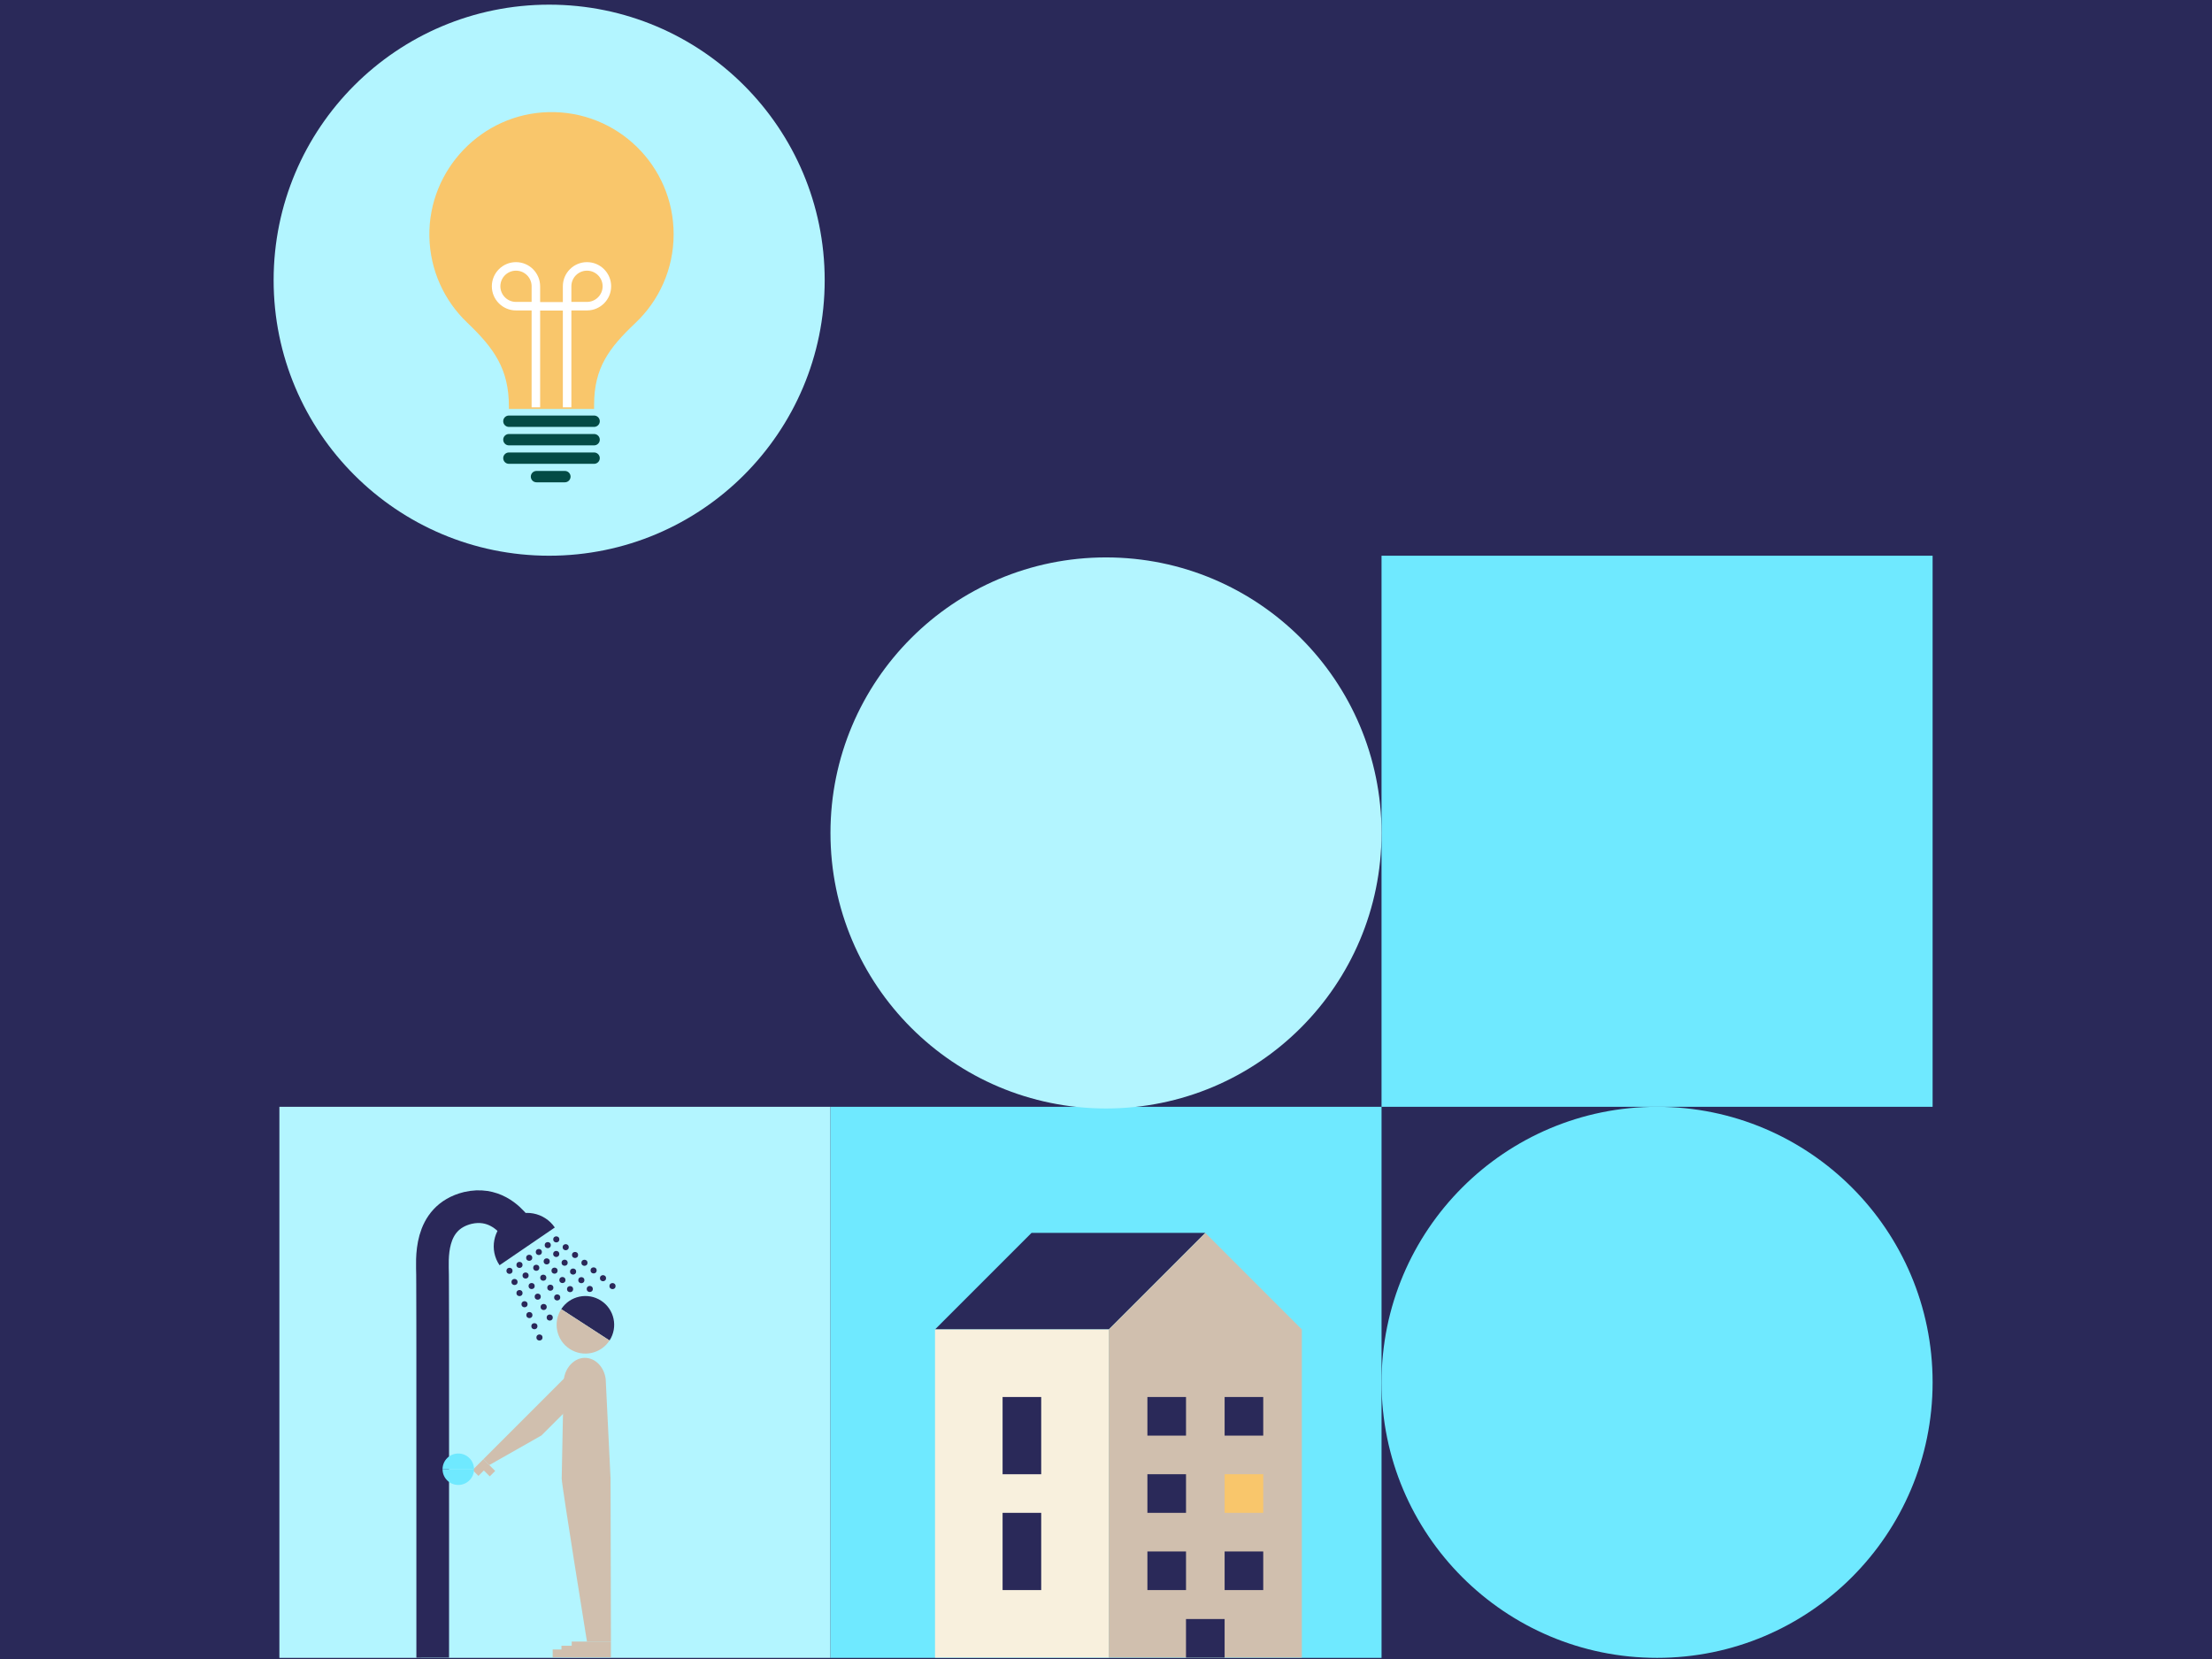 <?xml version="1.0" encoding="UTF-8"?>
<svg xmlns="http://www.w3.org/2000/svg" viewBox="0 0 1440 1080">
  <defs>
    <style>
      .cls-1 {
        fill: #2a2859;
      }

      .cls-2 {
        fill: #fff;
      }

      .cls-3 {
        fill: #2a2959;
      }

      .cls-4 {
        fill: #f9c66b;
      }

      .cls-5 {
        fill: #034b45;
      }

      .cls-6 {
        fill: #d0bfae;
      }

      .cls-7 {
        fill: #f9c66b;
      }

      .cls-8 {
        fill: none;
        stroke: #2a2859;
        stroke-miterlimit: 10;
        stroke-width: 21.28px;
      }

      .cls-9 {
        fill: #b3f5ff;
      }

      .cls-10 {
        fill: #6fe9ff;
      }

      .cls-11 {
        fill: #f8f0dd;
      }
    </style>
  </defs>
  <g id="Bakgrunn">
    <rect class="cls-3" x="-31.18" y="-21.76" width="1502.37" height="1122.65"/>
  </g>
  <g id="Layer_1">
    <rect class="cls-9" x="181.88" y="720.52" width="358.75" height="358.75"/>
    <rect class="cls-10" x="540.63" y="720.52" width="358.75" height="358.75"/>
    <rect class="cls-10" x="899.37" y="361.77" width="358.75" height="358.75"/>
    <circle class="cls-10" cx="1078.75" cy="899.89" r="179.37"/>
    <circle class="cls-9" cx="720" cy="542.24" r="179.37"/>
    <circle class="cls-9" cx="357.5" cy="182.4" r="179.37"/>
    <g>
      <rect class="cls-6" x="372.18" y="1068.65" width="25.53" height="10.26"/>
      <rect class="cls-6" x="365.51" y="1071.37" width="25.53" height="7.53"/>
      <rect class="cls-6" x="359.79" y="1073.78" width="16.07" height="5.13"/>
      <path class="cls-3" d="M396.81,872.64c5.63-8.68,3.16-20.29-5.52-25.92-8.68-5.63-20.29-3.16-25.92,5.52"/>
      <path class="cls-1" d="M361.18,799.09c-6.79-9.93-20.34-12.48-30.27-5.7-9.93,6.79-12.48,20.34-5.7,30.27"/>
      <path class="cls-6" d="M365.37,852.24c-5.63,8.68-3.16,20.29,5.52,25.92,8.68,5.63,20.29,3.16,25.92-5.52"/>
      <path class="cls-6" d="M397.45,962.08l-3.14-64.29h0c-.98-7.83-6.69-13.85-13.61-13.85s-13.17,6.59-13.72,14.96h0s-1.31,59.4-1.31,63.66,16.44,106.09,16.44,106.09h15.62l-.26-106.57Z"/>
      <g>
        <polygon class="cls-6" points="311.17 953.44 312.12 952.49 314.69 949.92 317.94 953.16 318.52 953.74 322.35 957.57 318.82 961.1 314.99 957.27 311.47 960.8 307.64 956.97 311.17 953.44"/>
        <path class="cls-6" d="M381.87,905.08s3.77-5.05-1.33-10.16c-5.11-5.11-9.84-1.01-9.84-1.01l-56.01,56.01,3.83,3.83,33.94-19.26,29.41-29.41Z"/>
      </g>
      <path class="cls-8" d="M335.7,798.43c-4.69-5.85-14.78-15.85-31.17-12.07-25.89,6.43-22.97,34.04-22.95,43.34-.03,2.03.03,4.06.03,6.08.02,8.3.04,16.6.06,24.9.01,6.01.02,12.02.02,18.03,0,4.4,0,196.01.01,200.41"/>
      <path class="cls-10" d="M288.1,956.46c0-5.66,4.58-10.24,10.24-10.24s10.24,4.58,10.24,10.24"/>
      <path class="cls-10" d="M308.58,956.46c0,5.66-4.58,10.24-10.24,10.24s-10.24-4.58-10.24-10.24"/>
      <g>
        <g>
          <circle class="cls-1" cx="362.14" cy="806.83" r="1.98"/>
          <circle class="cls-1" cx="368.27" cy="811.92" r="1.98"/>
          <circle class="cls-1" cx="374.35" cy="816.98" r="1.98"/>
          <circle class="cls-1" cx="380.48" cy="822.07" r="1.98"/>
          <circle class="cls-1" cx="386.44" cy="827.02" r="1.98"/>
          <circle class="cls-1" cx="392.55" cy="832.09" r="1.98"/>
          <circle class="cls-1" cx="398.74" cy="837.24" r="1.98"/>
        </g>
        <g>
          <circle class="cls-1" cx="356.59" cy="810.57" r="1.98"/>
          <circle class="cls-1" cx="362.1" cy="816.32" r="1.98"/>
          <circle class="cls-1" cx="367.57" cy="822.03" r="1.98"/>
          <circle class="cls-1" cx="373.08" cy="827.78" r="1.98"/>
          <circle class="cls-1" cx="378.45" cy="833.38" r="1.98"/>
          <circle class="cls-1" cx="383.94" cy="839.11" r="1.98"/>
        </g>
        <g>
          <circle class="cls-1" cx="331.68" cy="827.3" r="1.98"/>
          <circle class="cls-1" cx="334.95" cy="834.57" r="1.98"/>
          <circle class="cls-1" cx="338.19" cy="841.78" r="1.98"/>
          <circle class="cls-1" cx="341.46" cy="849.05" r="1.98"/>
          <circle class="cls-1" cx="344.63" cy="856.11" r="1.98"/>
          <circle class="cls-1" cx="347.89" cy="863.35" r="1.98"/>
          <circle class="cls-1" cx="351.19" cy="870.7" r="1.98"/>
        </g>
        <g>
          <circle class="cls-1" cx="338.18" cy="823.45" r="1.98"/>
          <circle class="cls-1" cx="342.15" cy="830.35" r="1.98"/>
          <circle class="cls-1" cx="346.09" cy="837.21" r="1.98"/>
          <circle class="cls-1" cx="350.06" cy="844.12" r="1.98"/>
          <circle class="cls-1" cx="353.92" cy="850.84" r="1.98"/>
          <circle class="cls-1" cx="357.87" cy="857.72" r="1.98"/>
        </g>
        <g>
          <circle class="cls-1" cx="344.51" cy="818.81" r="1.98"/>
          <circle class="cls-1" cx="349.1" cy="825.32" r="1.98"/>
          <circle class="cls-1" cx="353.67" cy="831.78" r="1.98"/>
          <circle class="cls-1" cx="358.26" cy="838.29" r="1.98"/>
          <circle class="cls-1" cx="362.73" cy="844.62" r="1.98"/>
        </g>
        <g>
          <circle class="cls-1" cx="350.77" cy="815.05" r="1.98"/>
          <circle class="cls-1" cx="355.9" cy="821.15" r="1.98"/>
          <circle class="cls-1" cx="361" cy="827.19" r="1.98"/>
          <circle class="cls-1" cx="366.13" cy="833.29" r="1.98"/>
          <circle class="cls-1" cx="371.12" cy="839.21" r="1.98"/>
        </g>
      </g>
    </g>
    <g>
      <polyline class="cls-3" points="721.81 865.45 608.69 865.45 671.53 802.6 784.65 802.6 721.81 865.45"/>
      <rect class="cls-11" x="608.69" y="865.45" width="113.12" height="213.67"/>
      <polygon class="cls-6" points="784.65 802.6 721.81 865.45 721.81 1079.12 784.65 1079.12 847.5 1079.12 847.5 865.45 784.65 802.6"/>
      <g>
        <rect class="cls-3" x="772.08" y="1053.98" width="25.14" height="25.14"/>
        <rect class="cls-3" x="746.95" y="1009.99" width="25.14" height="25.14"/>
        <rect class="cls-3" x="797.22" y="1009.99" width="25.14" height="25.14"/>
        <rect class="cls-3" x="746.95" y="959.71" width="25.14" height="25.14"/>
        <rect class="cls-4" x="797.22" y="959.71" width="25.14" height="25.14"/>
        <rect class="cls-3" x="746.95" y="909.44" width="25.14" height="25.14"/>
        <rect class="cls-3" x="797.22" y="909.44" width="25.14" height="25.14"/>
        <rect class="cls-3" x="652.68" y="984.85" width="25.14" height="50.28"/>
        <rect class="cls-3" x="652.68" y="909.44" width="25.14" height="50.28"/>
      </g>
    </g>
    <g>
      <g>
        <path class="cls-5" d="M386.76,277.91h-55.47c-2.04,0-3.7-1.66-3.7-3.7s1.66-3.7,3.7-3.7h55.47c2.04,0,3.7,1.66,3.7,3.7s-1.66,3.7-3.7,3.7h0Z"/>
        <path class="cls-5" d="M386.76,289.93h-55.47c-2.04,0-3.7-1.66-3.7-3.7s1.66-3.7,3.7-3.7h55.47c2.04,0,3.7,1.66,3.7,3.7s-1.66,3.7-3.7,3.7h0Z"/>
        <path class="cls-5" d="M386.76,301.95h-55.47c-2.04,0-3.7-1.66-3.7-3.7s1.66-3.7,3.7-3.7h55.47c2.04,0,3.7,1.66,3.7,3.7s-1.66,3.7-3.7,3.7h0Z"/>
        <path class="cls-7" d="M438.53,152.48c0-44.56-36.64-80.55-81.43-79.49-43.42,1.02-78.29,37.39-77.58,80.83.36,22.08,9.73,41.98,24.59,56.17,17.63,16.84,27.18,30.27,27.18,54.65v1.58h55.47v-2.69c0-23.9,9.49-36.82,26.86-53.24,15.34-14.49,24.91-35.03,24.91-57.8h0Z"/>
        <path class="cls-5" d="M367.74,313.98h-18.49c-2.04,0-3.7-1.66-3.7-3.7s1.66-3.7,3.7-3.7h18.49c2.04,0,3.7,1.66,3.7,3.7s-1.66,3.7-3.7,3.7h0Z"/>
      </g>
      <path class="cls-2" d="M382.13,170.65c-8.67,0-15.72,7.05-15.72,15.72v10.26h-14.79v-10.26c0-8.67-7.05-15.72-15.72-15.72s-15.72,7.05-15.72,15.72,7.05,15.72,15.72,15.72h10.17v63.06h5.55v-62.97h14.79v62.97h5.55v-63.06h10.17c8.67,0,15.72-7.05,15.72-15.72s-7.05-15.72-15.72-15.72h0ZM325.74,186.37c0-5.61,4.56-10.17,10.17-10.17s10.17,4.56,10.17,10.17v10.17h-10.17c-5.61,0-10.17-4.56-10.17-10.17h0ZM382.13,196.54h-10.17v-10.17c0-5.61,4.56-10.17,10.17-10.17s10.17,4.56,10.17,10.17-4.56,10.17-10.17,10.17h0Z"/>
    </g>
  </g>
</svg>